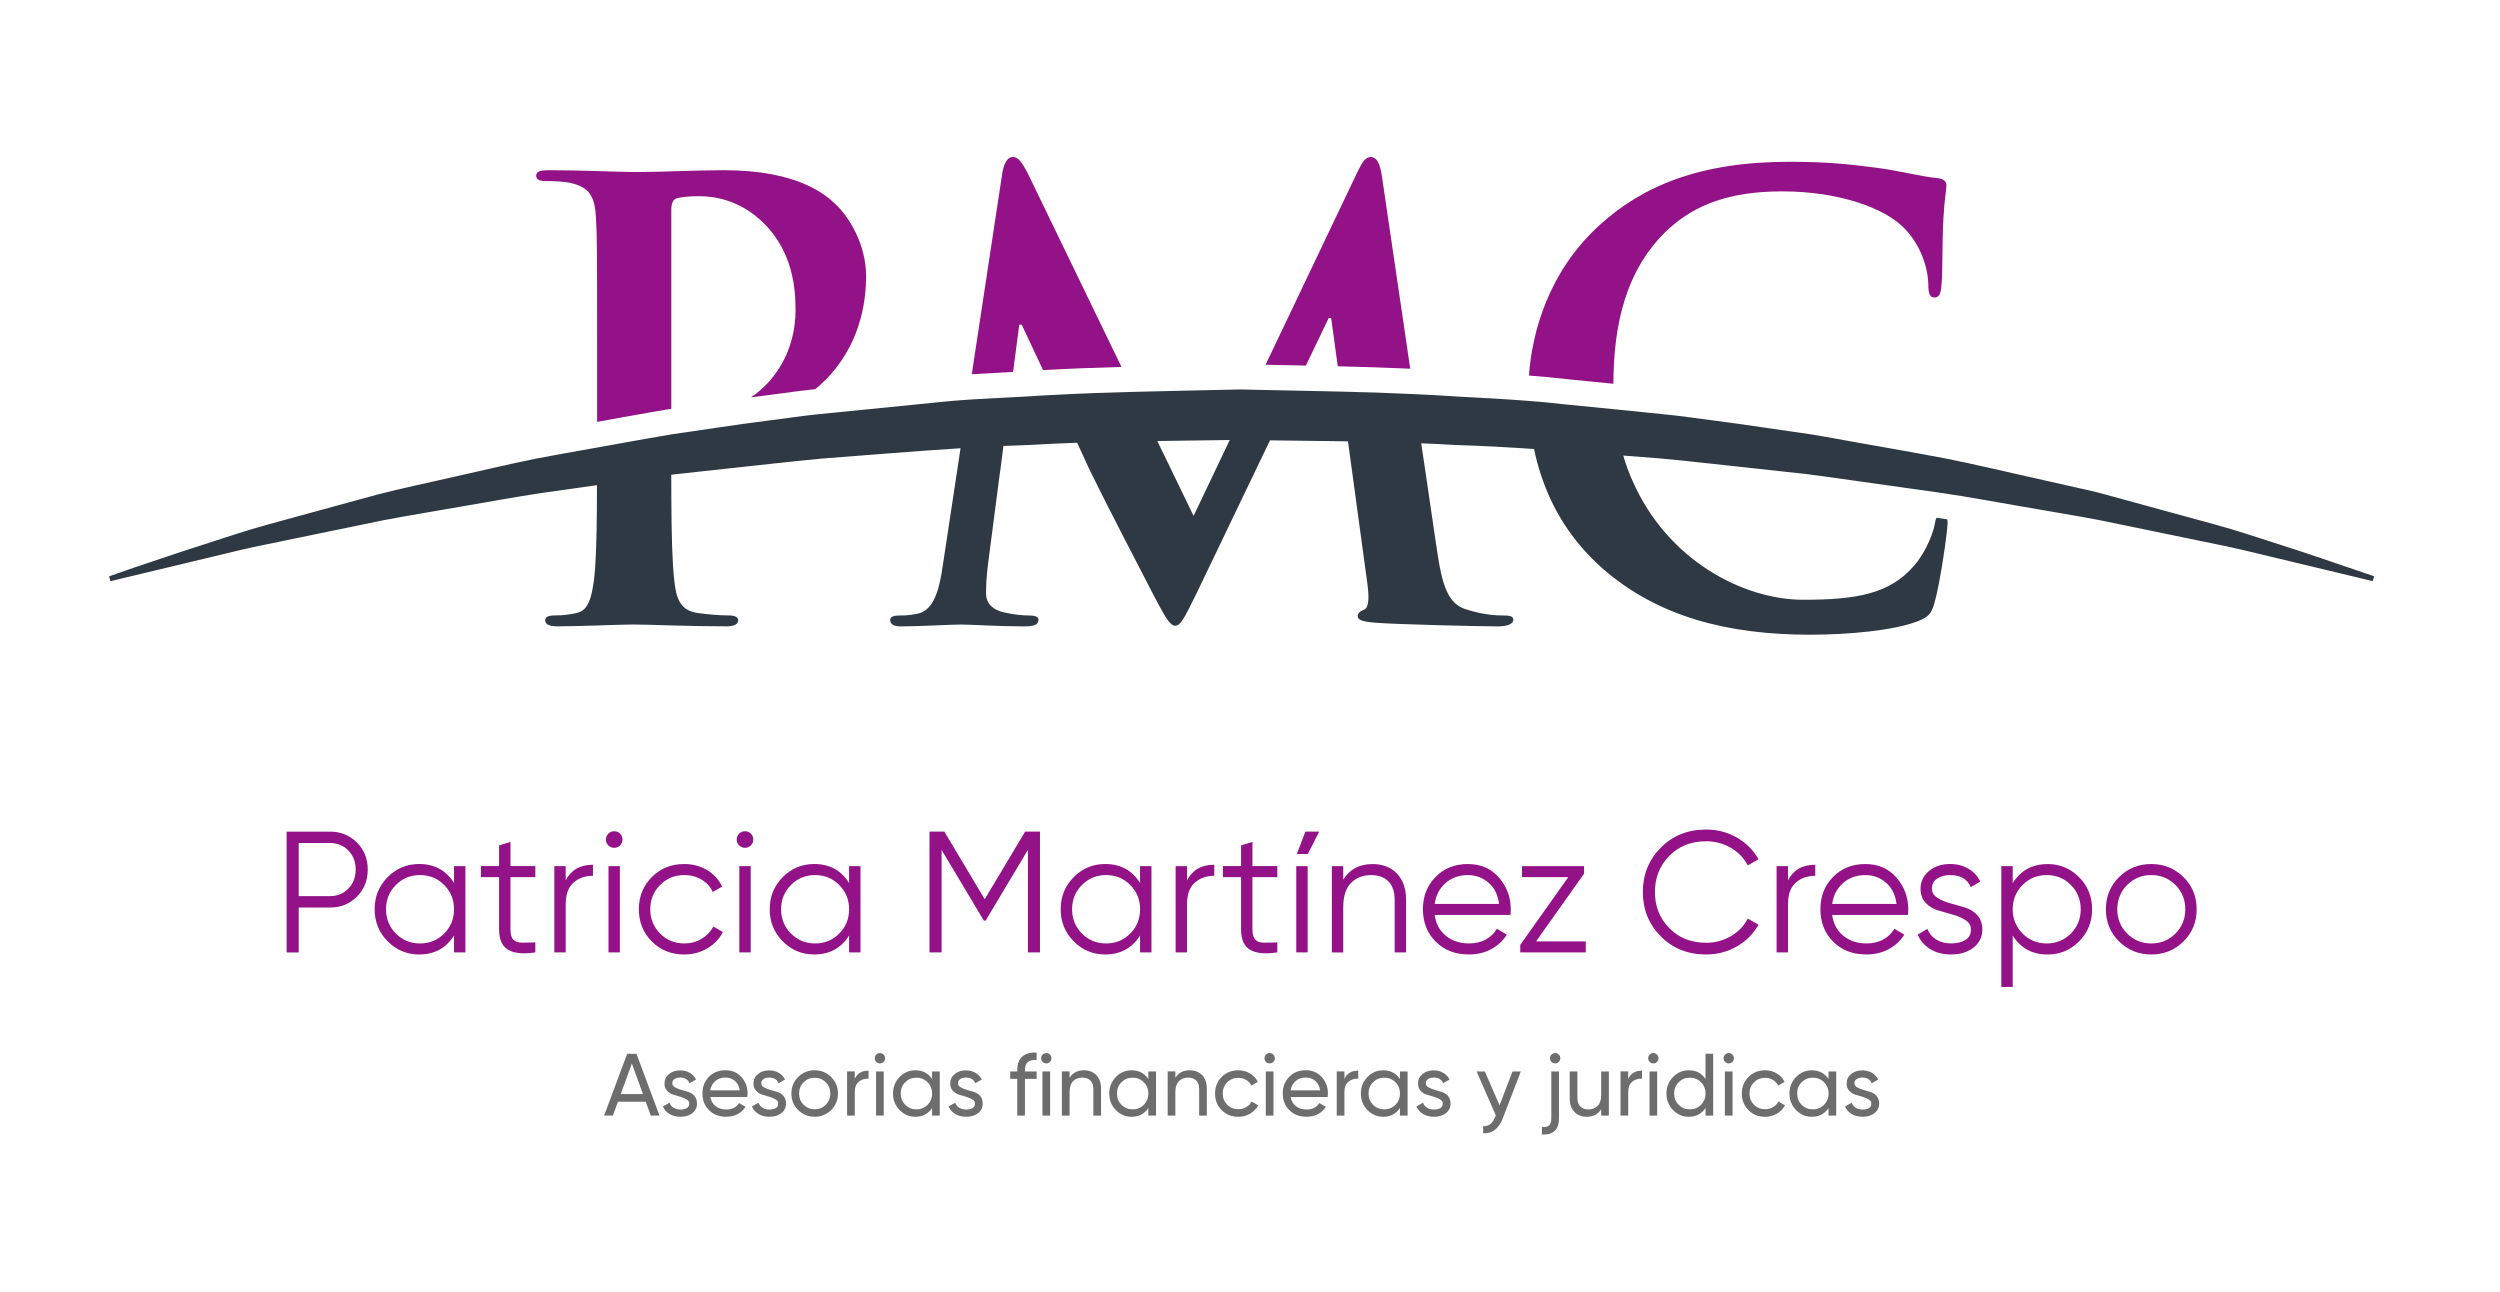 <svg xmlns="http://www.w3.org/2000/svg" id="Capa_1" data-name="Capa 1" viewBox="0 0 1080 557.94"><defs><style>      .cls-1 {        fill: #6d6d6d;      }      .cls-2 {        fill: #2f3943;      }      .cls-3 {        fill: #931287;      }    </style></defs><g><path class="cls-3" d="M564.13,157.94l9.88-20.56h1.05l2.86,20.85c10.39.25,20.85.58,31.3,1.05l-12.27-83.38c-.8-5.46-2.35-8.07-4.7-8.07s-3.66,2.06-5.72,6.22l-39.81,83.53c4.31.07,8.61.18,12.96.25,1.48.04,2.97.07,4.45.11Z"></path><path class="cls-3" d="M274.65,179.26c4.38-.8,8.79-1.59,13.25-2.32l2.1-.29v-85.92c0-2.86.76-4.42,2.06-4.96,2.35-.76,6.26-1.01,10.17-1.01,6.01,0,16.68,1.56,26.06,10.13,14.58,13.03,15.38,30.51,15.38,39.12,0,17.62-8.98,30.8-19.25,37.64,1.88-.25,3.8-.47,5.68-.72,2.5-.33,4.96-.65,7.46-.98,4.67-.65,9.52-1.3,14.4-1.81l.29-.04c13.64-11.18,21.9-28.26,21.9-48.71,0-13.79-7.27-25.51-13.03-31.02-4.16-3.91-15.89-14.84-48.46-14.84-11.98,0-27.11.8-37.78.8-7.31,0-23.7-.8-37.53-.8-3.91,0-5.72.51-5.72,2.35s1.56,2.35,4.42,2.35c3.66,0,8.07.25,10.17.76,8.61,1.85,10.68,6.01,11.22,14.87.51,8.32.51,15.63.51,55.23v33.15c3.22-.58,6.44-1.16,9.7-1.74,2.39-.43,4.7-.83,7.02-1.27Z"></path><path class="cls-3" d="M440.33,140.25h1.05c2.68,5.75,5.94,12.63,9.23,19.65,11.22-.65,22.55-1.09,33.87-1.38l-39.99-82.62c-3.37-6.77-4.96-8.07-7.02-8.07s-3.66,2.32-4.45,6.77l-13.21,87.07,17.84-1.01,2.68-20.41Z"></path><path class="cls-3" d="M696.99,165.8c.07-25.08,5.1-49.62,23.96-66.99,11.47-10.42,26.35-16.14,49-16.14,23.99,0,44.3,7.02,52.91,16.14,6.51,6.8,9.92,15.92,10.17,23.99,0,3.66.51,5.72,2.61,5.72,2.35,0,2.86-2.06,3.11-5.97.54-5.21.25-19.54.8-28.16.51-9.12,1.3-12.23,1.3-14.33,0-1.56-1.05-2.86-3.91-3.11-7.82-.8-16.18-3.15-26.06-4.45-11.98-1.56-21.64-2.61-37.78-2.61-38.83,0-63.59,10.42-82.37,27.61-22.11,20.27-28.95,46.65-30.22,64.74,5.39.4,10.75.9,16.1,1.52l20.38,2.03Z"></path><path class="cls-2" d="M836.57,223.63c-.36.8-.65,1.95-.94,3.66-1.05,4.7-4.45,12.27-8.87,17.23-10.42,11.98-24.5,14.58-47.7,14.58-25.91,0-58.56-16.94-73.65-51.03-1.63-3.55-3-7.31-4.16-11.26,5.46.43,10.93.87,16.32,1.27,14.4,1.34,28.55,3.04,42.42,4.49,6.91.76,13.75,1.48,20.52,2.24,6.77.83,13.39,1.85,19.98,2.75,13.14,1.85,25.91,3.66,38.25,5.39,12.34,1.81,24.18,4.09,35.58,6.01,11.4,2.03,22.37,3.76,32.72,5.75,10.31,2.14,20.09,4.16,29.28,6.04,9.23,1.88,17.84,3.69,25.8,5.32,7.93,1.7,15.16,3.58,21.71,5.1,26.2,6.3,41.18,9.88,41.18,9.88l.62-2.1s-3.66-1.23-10.5-3.58c-6.88-2.28-16.9-5.86-29.78-9.95-6.48-2.03-13.57-4.45-21.39-6.8-7.85-2.32-16.39-4.56-25.48-7.06-9.12-2.5-18.82-5.18-29.06-7.96-5.1-1.45-10.46-2.5-15.89-3.76-5.43-1.23-11-2.5-16.68-3.76-11.36-2.5-23.2-5.39-35.54-7.85-12.34-2.42-25.19-4.56-38.36-6.95-6.59-1.16-13.25-2.42-20.05-3.55-6.8-.98-13.68-1.99-20.63-3-6.95-1.01-14.01-2.06-21.14-2.97-7.13-.87-14.3-1.99-21.57-2.71-7.31-.76-14.69-1.48-22.11-2.24-7.38-.72-14.8-1.48-22.26-2.21-4.92-.58-9.88-1.05-14.87-1.41-10.17-.8-20.41-1.34-30.69-1.88-6.22-.43-12.52-.76-18.78-1.05-10.42-.51-20.92-.83-31.45-1.09-6.8-.14-13.64-.29-20.45-.43-5.79-.11-11.54-.25-17.34-.36h-.04c-1.74-.07-3.47-.11-5.21-.14-15.6.36-31.16.62-46.69,1.05-11.4.29-22.73.69-34.02,1.3h-.04c-4.16.18-8.32.43-12.49.72-2.32.11-4.6.25-6.91.36-5.36.29-10.71.58-16.03.87-.69.04-1.38.07-2.06.14-6.91.43-13.79,1.19-20.59,1.88-14.98,1.48-29.78,2.97-44.37,4.42-7.27.76-14.44,1.88-21.57,2.75-7.13.9-14.15,1.88-21.14,2.93-6.91,1.05-13.72,2.03-20.48,3-.04.04-.11.04-.14.04-6.8,1.09-13.46,2.35-20.05,3.51-3.98.72-7.96,1.45-11.87,2.14-9.05,1.59-17.88,3.18-26.49,4.81-12.34,2.5-24.14,5.36-35.54,7.89-11.36,2.64-22.26,4.85-32.57,7.53-10.24,2.79-19.98,5.46-29.13,7.96-9.12,2.53-17.66,4.78-25.51,7.09-7.78,2.35-14.84,4.74-21.28,6.8-12.88,4.09-22.87,7.64-29.75,9.88-6.84,2.39-10.5,3.66-10.5,3.66l.58,2.1s14.98-3.58,41.22-9.88c6.55-1.52,13.79-3.4,21.75-5.1,7.93-1.66,16.54-3.44,25.73-5.32s19-3.91,29.31-6.04c10.35-1.99,21.32-3.73,32.68-5.75,11.4-1.92,23.23-4.16,35.58-6.01,7.82-1.09,15.78-2.21,23.89-3.37,0,3.84,0,7.49-.04,11-.11,12.67-.43,23.13-1.23,29.89-1.05,7.56-2.35,13.28-7.56,14.33-2.35.54-5.46,1.05-9.37,1.05-3.11,0-4.16.8-4.16,2.1,0,1.81,1.81,2.61,5.21,2.61,10.42,0,26.82-.8,32.82-.8,6.77,0,23.2.8,40.39.8,2.86,0,4.96-.8,4.96-2.61,0-1.3-1.3-2.1-4.16-2.1-3.91,0-9.66-.51-13.32-1.05-7.82-1.05-9.37-6.77-10.13-14.08-.9-7.71-1.19-19.94-1.27-34.63,0-3.55-.04-7.2-.04-11,.72-.11,1.48-.18,2.24-.29,6.77-.72,13.64-1.48,20.56-2.24,13.86-1.45,27.98-3.15,42.38-4.49,19.54-1.45,39.48-3.18,59.79-4.45l-1.66,11.04-6.04,39.85c-1.3,8.83-3.4,19-10.71,20.56-3.91.8-5.72.8-7.82.8-2.61,0-4.16.51-4.16,1.81,0,2.35,2.1,2.9,4.7,2.9,8.32,0,20.85-.8,25.8-.8,4.67,0,16.39.8,27.36.8,3.91,0,6.22-.54,6.22-2.9,0-1.3-1.81-1.81-3.91-1.81-2.61,0-6.22-.25-10.93-1.3-4.42-1.05-7.82-3.4-7.82-8.32,0-4.2.25-7.56.8-12.27l5.25-40.35h.04l1.41-11c3.58-.14,7.17-.29,10.75-.4,7.02-.43,14.04-.72,21.1-.98,1.52,3.29,2.64,5.72,3.15,6.88.36.87.98,2.21,1.77,3.87,6.01,12.49,22.69,44.7,28.19,55.26,4.16,7.82,6.77,13.03,9.12,13.03s3.66-2.32,9.63-14.58l26.27-54.72,5.18-10.78c11.26.14,22.47.25,33.69.43l1.48,10.89,6.88,50.52c1.05,7.31.25,10.71-1.3,11.22-1.85.8-2.86,1.56-2.86,2.86,0,1.56,1.56,2.35,7.53,2.86,10.42.8,46.4,1.59,52.91,1.59,3.66,0,6.77-.8,6.77-2.9,0-1.56-1.81-1.81-4.16-1.81-3.37,0-8.61-.25-16.14-2.61-7.82-2.35-10.42-9.92-12.78-26.31l-5.07-34.49-1.63-10.97c4.85.18,9.7.43,14.55.72,11.51.36,22.91.98,34.2,1.74.76,3.73,1.74,7.46,2.97,11.15,4.7,14.44,13.06,28.55,26.89,40.71,23.7,20.56,53.67,28.37,89.35,28.37,16.68,0,36.52-1.81,46.94-5.97,4.42-1.85,5.46-3.15,6.77-7.56,2.61-8.87,5.72-31.52,5.72-34.67,0-.58-.04-1.12-.14-1.63-1.41-.22-2.82-.43-4.23-.65l-.4-.07ZM526.02,201.05l-10.39,21.82-10.42-21.53-5.25-10.82c10.42-.18,20.85-.25,31.3-.43l-5.25,10.97Z"></path></g><g><path class="cls-3" d="M142.46,359.25c4.67,0,8.57,1.57,11.71,4.7s4.7,7.03,4.7,11.71-1.57,8.57-4.7,11.71-7.03,4.7-11.71,4.7h-13.42v19.39h-5.22v-52.19h18.64ZM142.46,387.13c3.23,0,5.9-1.08,8.02-3.24,2.11-2.16,3.17-4.91,3.17-8.24s-1.06-6.08-3.17-8.24c-2.11-2.16-4.78-3.24-8.02-3.24h-13.42v22.97h13.42Z"></path><path class="cls-3" d="M196.14,374.16h4.92v37.28h-4.92v-7.31c-3.43,5.47-8.45,8.2-15.06,8.2-5.32,0-9.85-1.89-13.61-5.67-3.75-3.78-5.63-8.4-5.63-13.87s1.88-10.09,5.63-13.87c3.75-3.78,8.29-5.67,13.61-5.67,6.61,0,11.63,2.73,15.06,8.2v-7.31ZM171.01,403.28c2.83,2.86,6.31,4.29,10.44,4.29s7.61-1.43,10.44-4.29c2.83-2.86,4.25-6.35,4.25-10.48s-1.42-7.62-4.25-10.48c-2.83-2.86-6.31-4.29-10.44-4.29s-7.61,1.43-10.44,4.29c-2.83,2.86-4.25,6.35-4.25,10.48s1.42,7.62,4.25,10.48Z"></path><path class="cls-3" d="M231.26,378.93h-10.74v22.59c0,2.04.4,3.49,1.19,4.36.79.87,1.99,1.32,3.58,1.34,1.59.03,3.58-.01,5.97-.11v4.32c-5.22.79-9.13.42-11.74-1.12-2.61-1.54-3.91-4.47-3.91-8.8v-22.59h-7.83v-4.77h7.83v-8.95l4.92-1.49v10.44h10.74v4.77Z"></path><path class="cls-3" d="M244.38,380.35c2.29-4.52,6.21-6.78,11.78-6.78v4.77c-3.38,0-6.19.99-8.43,2.98s-3.35,5.12-3.35,9.39v20.73h-4.92v-37.28h4.92v6.19Z"></path><path class="cls-3" d="M267.87,365.21c-.7.7-1.54,1.04-2.53,1.04s-1.84-.35-2.54-1.04c-.7-.7-1.04-1.54-1.04-2.54s.35-1.84,1.04-2.54c.7-.7,1.54-1.04,2.54-1.04s1.84.35,2.53,1.04c.7.7,1.04,1.54,1.04,2.54s-.35,1.84-1.04,2.54ZM262.87,411.44v-37.28h4.92v37.28h-4.92Z"></path><path class="cls-3" d="M295.6,412.34c-5.62,0-10.29-1.88-14.02-5.63-3.73-3.75-5.59-8.39-5.59-13.91s1.86-10.15,5.59-13.91c3.73-3.75,8.4-5.63,14.02-5.63,3.68,0,6.98.88,9.92,2.65,2.93,1.76,5.07,4.14,6.41,7.12l-4.03,2.31c-.99-2.24-2.6-4.01-4.81-5.33-2.21-1.32-4.71-1.98-7.49-1.98-4.13,0-7.61,1.43-10.44,4.29-2.83,2.86-4.25,6.35-4.25,10.48s1.42,7.62,4.25,10.48c2.83,2.86,6.31,4.29,10.44,4.29,2.78,0,5.27-.66,7.46-1.98,2.19-1.32,3.9-3.09,5.14-5.33l4.1,2.39c-1.54,2.98-3.8,5.34-6.79,7.08-2.98,1.74-6.29,2.61-9.92,2.61Z"></path><path class="cls-3" d="M324.38,365.21c-.7.7-1.54,1.04-2.53,1.04s-1.84-.35-2.54-1.04c-.7-.7-1.04-1.54-1.04-2.54s.35-1.84,1.04-2.54c.7-.7,1.54-1.04,2.54-1.04s1.84.35,2.53,1.04c.7.7,1.04,1.54,1.04,2.54s-.35,1.84-1.04,2.54ZM319.39,411.44v-37.28h4.92v37.28h-4.92Z"></path><path class="cls-3" d="M366.81,374.16h4.92v37.28h-4.92v-7.31c-3.43,5.47-8.45,8.2-15.06,8.2-5.32,0-9.85-1.89-13.61-5.67-3.75-3.78-5.63-8.4-5.63-13.87s1.88-10.09,5.63-13.87c3.75-3.78,8.29-5.67,13.61-5.67,6.61,0,11.63,2.73,15.06,8.2v-7.31ZM341.68,403.28c2.83,2.86,6.31,4.29,10.44,4.29s7.61-1.43,10.44-4.29c2.83-2.86,4.25-6.35,4.25-10.48s-1.42-7.62-4.25-10.48c-2.83-2.86-6.31-4.29-10.44-4.29s-7.61,1.43-10.44,4.29c-2.83,2.86-4.25,6.35-4.25,10.48s1.42,7.62,4.25,10.48Z"></path><path class="cls-3" d="M449.27,359.25v52.19h-5.22v-44.29l-18.27,30.57h-.75l-18.27-30.57v44.29h-5.22v-52.19h6.4l17.46,29.21,17.46-29.21h6.4Z"></path><path class="cls-3" d="M492.51,374.16h4.92v37.28h-4.92v-7.31c-3.43,5.47-8.45,8.2-15.06,8.2-5.32,0-9.85-1.89-13.61-5.67-3.75-3.78-5.63-8.4-5.63-13.87s1.88-10.09,5.63-13.87c3.75-3.78,8.29-5.67,13.61-5.67,6.61,0,11.63,2.73,15.06,8.2v-7.31ZM467.39,403.28c2.83,2.86,6.31,4.29,10.44,4.29s7.61-1.43,10.44-4.29c2.83-2.86,4.25-6.35,4.25-10.48s-1.42-7.62-4.25-10.48c-2.83-2.86-6.31-4.29-10.44-4.29s-7.61,1.43-10.44,4.29c-2.83,2.86-4.25,6.35-4.25,10.48s1.42,7.62,4.25,10.48Z"></path><path class="cls-3" d="M512.79,380.35c2.29-4.52,6.21-6.78,11.78-6.78v4.77c-3.38,0-6.19.99-8.43,2.98s-3.35,5.12-3.35,9.39v20.73h-4.92v-37.28h4.92v6.19Z"></path><path class="cls-3" d="M551.79,378.93h-10.74v22.59c0,2.04.4,3.49,1.19,4.36.79.87,1.99,1.32,3.58,1.34,1.59.03,3.58-.01,5.97-.11v4.32c-5.22.79-9.13.42-11.74-1.12-2.61-1.54-3.91-4.47-3.91-8.8v-22.59h-7.83v-4.77h7.83v-8.95l4.92-1.49v10.44h10.74v4.77Z"></path><path class="cls-3" d="M559.99,411.44v-37.28h4.92v37.28h-4.92ZM560.21,368.94h4.77l4.92-9.69h-5.96l-3.73,9.69Z"></path><path class="cls-3" d="M592.8,373.27c4.52,0,8.09,1.38,10.7,4.14,2.61,2.76,3.91,6.48,3.91,11.15v22.89h-4.92v-22.89c0-3.33-.88-5.91-2.65-7.75-1.76-1.84-4.26-2.76-7.49-2.76-3.58,0-6.49,1.13-8.72,3.39-2.24,2.26-3.35,5.75-3.35,10.48v19.54h-4.92v-37.28h4.92v5.82c2.78-4.47,6.96-6.71,12.53-6.71Z"></path><path class="cls-3" d="M634.18,373.27c5.52,0,9.98,1.95,13.38,5.85,3.4,3.9,5.11,8.51,5.11,13.83,0,.55-.05,1.32-.15,2.31h-32.73c.5,3.78,2.1,6.77,4.81,8.98,2.71,2.21,6.05,3.32,10.03,3.32,2.83,0,5.28-.58,7.34-1.75,2.06-1.17,3.62-2.7,4.66-4.59l4.32,2.54c-1.64,2.63-3.88,4.72-6.71,6.26-2.83,1.54-6.06,2.31-9.69,2.31-5.87,0-10.64-1.84-14.32-5.52-3.68-3.68-5.52-8.35-5.52-14.02s1.81-10.21,5.44-13.94c3.63-3.73,8.3-5.59,14.02-5.59ZM634.18,378.04c-3.88,0-7.12,1.16-9.73,3.47-2.61,2.31-4.16,5.31-4.66,8.99h27.81c-.5-3.93-2.01-6.98-4.55-9.17-2.53-2.19-5.49-3.28-8.87-3.28Z"></path><path class="cls-3" d="M663.58,406.67h21.47v4.77h-28.29v-3.28l20.73-29.23h-19.98v-4.77h26.81v3.26l-20.74,29.25Z"></path><path class="cls-3" d="M737.07,412.34c-7.9,0-14.44-2.61-19.61-7.83-5.17-5.22-7.75-11.61-7.75-19.16s2.58-13.94,7.75-19.16c5.17-5.22,11.71-7.83,19.61-7.83,4.82,0,9.25,1.16,13.27,3.47s7.13,5.43,9.32,9.36l-4.62,2.68c-1.64-3.18-4.08-5.72-7.31-7.61-3.23-1.89-6.79-2.83-10.66-2.83-6.51,0-11.83,2.11-15.96,6.34-4.13,4.22-6.19,9.42-6.19,15.58s2.06,11.36,6.19,15.58c4.13,4.22,9.44,6.34,15.96,6.34,3.88,0,7.43-.94,10.66-2.83,3.23-1.89,5.67-4.42,7.31-7.61l4.62,2.61c-2.14,3.93-5.23,7.06-9.28,9.39-4.05,2.34-8.49,3.5-13.31,3.5Z"></path><path class="cls-3" d="M772.41,380.35c2.29-4.52,6.21-6.78,11.78-6.78v4.77c-3.38,0-6.19.99-8.43,2.98s-3.35,5.12-3.35,9.39v20.73h-4.92v-37.28h4.92v6.19Z"></path><path class="cls-3" d="M805.89,373.27c5.52,0,9.98,1.95,13.38,5.85,3.4,3.9,5.11,8.51,5.11,13.83,0,.55-.05,1.32-.15,2.31h-32.73c.5,3.78,2.1,6.77,4.81,8.98,2.71,2.21,6.05,3.32,10.03,3.32,2.83,0,5.28-.58,7.34-1.75,2.06-1.17,3.62-2.7,4.66-4.59l4.32,2.54c-1.64,2.63-3.88,4.72-6.71,6.26-2.83,1.54-6.06,2.31-9.69,2.31-5.87,0-10.64-1.84-14.32-5.52-3.68-3.68-5.52-8.35-5.52-14.02s1.81-10.21,5.44-13.94c3.63-3.73,8.3-5.59,14.02-5.59ZM805.89,378.04c-3.88,0-7.12,1.16-9.73,3.47-2.61,2.31-4.16,5.31-4.66,8.99h27.81c-.5-3.93-2.01-6.98-4.55-9.17-2.53-2.19-5.49-3.28-8.87-3.28Z"></path><path class="cls-3" d="M834.59,383.83c0,1.66.75,2.98,2.27,3.96,1.51.98,3.34,1.77,5.47,2.38,2.14.61,4.27,1.22,6.41,1.83s3.94,1.72,5.41,3.31c1.47,1.6,2.21,3.69,2.21,6.28,0,3.18-1.26,5.77-3.77,7.75-2.51,1.99-5.75,2.98-9.73,2.98-3.58,0-6.62-.8-9.13-2.39-2.51-1.59-4.26-3.65-5.26-6.19l4.18-2.46c.7,1.94,1.95,3.47,3.77,4.59,1.81,1.12,3.96,1.68,6.45,1.68s4.47-.48,6.11-1.45,2.46-2.47,2.46-4.51c0-1.69-.75-3.03-2.24-4.02-1.49-.99-3.31-1.8-5.44-2.41-2.14-.61-4.27-1.22-6.41-1.83-2.14-.61-3.95-1.7-5.44-3.26-1.49-1.57-2.24-3.62-2.24-6.15,0-3.03,1.2-5.57,3.62-7.61,2.41-2.04,5.45-3.06,9.13-3.06,3.03,0,5.69.68,7.98,2.05,2.29,1.37,3.98,3.22,5.07,5.56l-4.1,2.39c-1.44-3.48-4.43-5.22-8.95-5.22-2.14,0-3.98.5-5.52,1.5-1.54,1-2.31,2.43-2.31,4.29Z"></path><path class="cls-3" d="M884.55,373.27c5.32,0,9.85,1.89,13.61,5.67,3.75,3.78,5.63,8.4,5.63,13.87s-1.88,10.09-5.63,13.87c-3.75,3.78-8.29,5.67-13.61,5.67-6.61,0-11.63-2.73-15.06-8.2v22.22h-4.92v-52.19h4.92v7.31c3.43-5.47,8.45-8.2,15.06-8.2ZM873.74,403.28c2.83,2.86,6.31,4.29,10.44,4.29s7.6-1.43,10.44-4.29c2.83-2.86,4.25-6.35,4.25-10.48s-1.42-7.62-4.25-10.48c-2.83-2.86-6.31-4.29-10.44-4.29s-7.61,1.43-10.44,4.29c-2.83,2.86-4.25,6.35-4.25,10.48s1.42,7.62,4.25,10.48Z"></path><path class="cls-3" d="M943.26,406.71c-3.8,3.75-8.44,5.63-13.91,5.63s-10.1-1.88-13.91-5.63c-3.8-3.75-5.7-8.39-5.7-13.91s1.9-10.15,5.7-13.91c3.8-3.75,8.44-5.63,13.91-5.63s10.1,1.88,13.91,5.63c3.8,3.75,5.7,8.39,5.7,13.91s-1.9,10.15-5.7,13.91ZM918.92,403.28c2.83,2.86,6.31,4.29,10.44,4.29s7.61-1.43,10.44-4.29c2.83-2.86,4.25-6.35,4.25-10.48s-1.42-7.62-4.25-10.48c-2.83-2.86-6.31-4.29-10.44-4.29s-7.61,1.43-10.44,4.29c-2.83,2.86-4.25,6.35-4.25,10.48s1.42,7.62,4.25,10.48Z"></path></g><g><path class="cls-1" d="M281.14,481.95l-2.18-5.99h-12.02l-2.18,5.99h-3.78l9.96-26.72h4.01l9.96,26.72h-3.78ZM268.16,472.63h9.6l-4.8-13.19-4.8,13.19Z"></path><path class="cls-1" d="M290.42,467.96c0,.72.37,1.3,1.12,1.74.75.44,1.64.81,2.68,1.11,1.04.31,2.08.61,3.13.92,1.05.31,1.94.89,2.66,1.73.73.85,1.09,1.93,1.09,3.26,0,1.73-.67,3.12-2,4.16s-3.05,1.57-5.13,1.57c-1.86,0-3.45-.41-4.77-1.22-1.32-.81-2.27-1.9-2.83-3.24l2.86-1.64c.31.92.88,1.64,1.72,2.18.84.53,1.84.8,3.02.8,1.09,0,2-.21,2.71-.63.71-.42,1.07-1.07,1.07-1.96,0-.74-.37-1.33-1.11-1.77-.74-.45-1.63-.82-2.66-1.13-1.04-.31-2.08-.62-3.13-.94-1.05-.31-1.94-.88-2.68-1.69-.74-.81-1.11-1.86-1.11-3.13,0-1.65.64-3.02,1.93-4.08,1.29-1.07,2.9-1.6,4.83-1.6,1.55,0,2.93.35,4.14,1.05s2.12,1.67,2.73,2.92l-2.79,1.57c-.69-1.63-2.05-2.44-4.09-2.44-.94,0-1.74.22-2.41.65-.66.44-.99,1.05-.99,1.85Z"></path><path class="cls-1" d="M306.84,473.93c.33,1.71,1.11,3.03,2.35,3.97,1.23.94,2.75,1.41,4.56,1.41,2.52,0,4.35-.93,5.5-2.79l2.83,1.6c-1.86,2.88-4.66,4.31-8.4,4.31-3.03,0-5.49-.95-7.39-2.85-1.9-1.9-2.84-4.29-2.84-7.2s.93-5.27,2.79-7.18c1.86-1.91,4.26-2.86,7.22-2.86,2.8,0,5.08.99,6.85,2.96,1.77,1.97,2.65,4.35,2.65,7.12,0,.48-.04.98-.11,1.49h-16ZM313.44,465.49c-1.78,0-3.26.5-4.43,1.51-1.17,1.01-1.9,2.35-2.18,4.03h12.75c-.28-1.81-.99-3.18-2.14-4.12-1.14-.94-2.48-1.41-4.01-1.41Z"></path><path class="cls-1" d="M328.87,467.96c0,.72.37,1.3,1.12,1.74.75.44,1.64.81,2.68,1.11,1.04.31,2.08.61,3.13.92,1.05.31,1.94.89,2.66,1.73.73.85,1.09,1.93,1.09,3.26,0,1.73-.67,3.12-2,4.16s-3.05,1.57-5.13,1.57c-1.86,0-3.45-.41-4.77-1.22-1.32-.81-2.27-1.9-2.83-3.24l2.86-1.64c.31.92.88,1.64,1.72,2.18.84.53,1.84.8,3.02.8,1.09,0,2-.21,2.71-.63.71-.42,1.07-1.07,1.07-1.96,0-.74-.37-1.33-1.11-1.77-.74-.45-1.63-.82-2.66-1.13-1.04-.31-2.08-.62-3.13-.94-1.05-.31-1.94-.88-2.68-1.69-.74-.81-1.11-1.86-1.11-3.13,0-1.65.64-3.02,1.93-4.08,1.29-1.07,2.9-1.6,4.83-1.6,1.55,0,2.93.35,4.14,1.05s2.12,1.67,2.73,2.92l-2.79,1.57c-.69-1.63-2.05-2.44-4.09-2.44-.94,0-1.74.22-2.41.65-.66.44-.99,1.05-.99,1.85Z"></path><path class="cls-1" d="M359.06,479.54c-1.96,1.93-4.34,2.9-7.14,2.9s-5.17-.97-7.12-2.9c-1.95-1.93-2.92-4.31-2.92-7.14s.97-5.21,2.92-7.14c1.95-1.93,4.32-2.9,7.12-2.9s5.18.97,7.14,2.9,2.94,4.31,2.94,7.14-.98,5.21-2.94,7.14ZM351.93,479.2c1.91,0,3.51-.65,4.81-1.95s1.95-2.91,1.95-4.85-.65-3.55-1.95-4.85c-1.3-1.3-2.9-1.95-4.81-1.95s-3.47.65-4.77,1.95c-1.3,1.3-1.95,2.91-1.95,4.85s.65,3.55,1.95,4.85c1.3,1.3,2.89,1.95,4.77,1.95Z"></path><path class="cls-1" d="M369.26,466.07c1.09-2.37,3.08-3.55,5.96-3.55v3.47c-1.63-.08-3.03.36-4.2,1.3-1.17.94-1.76,2.46-1.76,4.54v10.12h-3.32v-19.09h3.32v3.21Z"></path><path class="cls-1" d="M380.14,459.39c-.64,0-1.17-.22-1.6-.65-.43-.43-.65-.95-.65-1.57s.22-1.14.65-1.58c.43-.45.97-.67,1.6-.67s1.13.22,1.57.67c.43.45.65.97.65,1.58s-.22,1.13-.65,1.57-.95.65-1.57.65ZM378.46,481.95v-19.09h3.32v19.09h-3.32Z"></path><path class="cls-1" d="M402.66,462.86h3.32v19.09h-3.32v-3.28c-1.65,2.52-4.06,3.78-7.22,3.78-2.67,0-4.95-.97-6.83-2.92-1.88-1.95-2.83-4.32-2.83-7.12s.94-5.17,2.83-7.12c1.88-1.95,4.16-2.92,6.83-2.92,3.16,0,5.56,1.26,7.22,3.78v-3.28ZM395.87,479.24c1.93,0,3.55-.66,4.85-1.97,1.3-1.31,1.95-2.93,1.95-4.87s-.65-3.56-1.95-4.87c-1.3-1.31-2.91-1.97-4.85-1.97s-3.51.66-4.81,1.97c-1.3,1.31-1.95,2.93-1.95,4.87s.65,3.56,1.95,4.87c1.3,1.31,2.9,1.97,4.81,1.97Z"></path><path class="cls-1" d="M413.85,467.96c0,.72.37,1.3,1.12,1.74.75.44,1.64.81,2.68,1.11,1.04.31,2.08.61,3.13.92,1.05.31,1.94.89,2.66,1.73.73.85,1.09,1.93,1.09,3.26,0,1.73-.67,3.12-2,4.16s-3.05,1.57-5.13,1.57c-1.86,0-3.45-.41-4.77-1.22-1.32-.81-2.27-1.9-2.83-3.24l2.86-1.64c.31.92.88,1.64,1.72,2.18.84.53,1.84.8,3.02.8,1.09,0,2-.21,2.71-.63.71-.42,1.07-1.07,1.07-1.96,0-.74-.37-1.33-1.11-1.77-.74-.45-1.63-.82-2.66-1.13-1.04-.31-2.08-.62-3.13-.94-1.05-.31-1.94-.88-2.68-1.69-.74-.81-1.11-1.86-1.11-3.13,0-1.65.64-3.02,1.93-4.08,1.29-1.07,2.9-1.6,4.83-1.6,1.55,0,2.93.35,4.14,1.05s2.12,1.67,2.73,2.92l-2.79,1.57c-.69-1.63-2.05-2.44-4.09-2.44-.94,0-1.74.22-2.41.65-.66.44-.99,1.05-.99,1.85Z"></path><path class="cls-1" d="M447.82,457.94c-3.36-.28-5.04,1.17-5.04,4.35v.57h5.04v3.21h-5.04v15.88h-3.32v-15.88h-3.05v-3.21h3.05v-.57c0-2.57.72-4.52,2.16-5.84,1.44-1.32,3.51-1.9,6.2-1.72v3.21Z"></path><path class="cls-1" d="M452.02,459.39c-.64,0-1.17-.22-1.6-.65-.43-.43-.65-.95-.65-1.57s.22-1.14.65-1.58c.43-.45.97-.67,1.6-.67s1.13.22,1.57.67c.43.45.65.97.65,1.58s-.22,1.13-.65,1.57-.95.65-1.57.65ZM450.34,481.95v-19.09h3.32v19.09h-3.32Z"></path><path class="cls-1" d="M468.25,462.36c2.24,0,4.03.71,5.38,2.12,1.35,1.41,2.02,3.33,2.02,5.75v11.72h-3.32v-11.53c0-1.55-.42-2.75-1.26-3.61-.84-.85-2-1.28-3.47-1.28-1.66,0-2.99.51-4.01,1.55-1.02,1.03-1.53,2.61-1.53,4.75v10.12h-3.32v-19.09h3.32v2.75c1.35-2.16,3.41-3.25,6.18-3.25Z"></path><path class="cls-1" d="M496.08,462.86h3.32v19.09h-3.32v-3.28c-1.65,2.52-4.06,3.78-7.22,3.78-2.67,0-4.95-.97-6.83-2.92-1.88-1.95-2.83-4.32-2.83-7.12s.94-5.17,2.83-7.12c1.88-1.95,4.16-2.92,6.83-2.92,3.16,0,5.56,1.26,7.22,3.78v-3.28ZM489.28,479.24c1.93,0,3.55-.66,4.85-1.97,1.3-1.31,1.95-2.93,1.95-4.87s-.65-3.56-1.95-4.87c-1.3-1.31-2.91-1.97-4.85-1.97s-3.51.66-4.81,1.97c-1.3,1.31-1.95,2.93-1.95,4.87s.65,3.56,1.95,4.87c1.3,1.31,2.9,1.97,4.81,1.97Z"></path><path class="cls-1" d="M513.95,462.36c2.24,0,4.03.71,5.38,2.12,1.35,1.41,2.02,3.33,2.02,5.75v11.72h-3.32v-11.53c0-1.55-.42-2.75-1.26-3.61-.84-.85-2-1.28-3.47-1.28-1.66,0-2.99.51-4.01,1.55-1.02,1.03-1.53,2.61-1.53,4.75v10.12h-3.32v-19.09h3.32v2.75c1.35-2.16,3.41-3.25,6.18-3.25Z"></path><path class="cls-1" d="M534.94,482.45c-2.88,0-5.27-.96-7.18-2.88-1.91-1.92-2.86-4.31-2.86-7.16s.95-5.24,2.86-7.16,4.3-2.88,7.18-2.88c1.88,0,3.58.45,5.08,1.36,1.5.9,2.62,2.12,3.36,3.65l-2.79,1.6c-.48-1.02-1.23-1.83-2.23-2.44-1.01-.61-2.14-.92-3.42-.92-1.91,0-3.51.65-4.79,1.95-1.29,1.3-1.93,2.91-1.93,4.85s.64,3.51,1.93,4.81c1.28,1.3,2.88,1.95,4.79,1.95,1.27,0,2.42-.3,3.44-.9,1.02-.6,1.79-1.41,2.33-2.42l2.83,1.64c-.81,1.5-1.99,2.7-3.51,3.61-1.53.9-3.22,1.36-5.08,1.36Z"></path><path class="cls-1" d="M548.5,459.39c-.64,0-1.17-.22-1.6-.65-.43-.43-.65-.95-.65-1.57s.22-1.14.65-1.58c.43-.45.97-.67,1.6-.67s1.13.22,1.57.67c.43.45.65.97.65,1.58s-.22,1.13-.65,1.57-.95.65-1.57.65ZM546.82,481.95v-19.09h3.32v19.09h-3.32Z"></path><path class="cls-1" d="M557.54,473.93c.33,1.71,1.11,3.03,2.35,3.97,1.23.94,2.75,1.41,4.56,1.41,2.52,0,4.35-.93,5.5-2.79l2.83,1.6c-1.86,2.88-4.66,4.31-8.4,4.31-3.03,0-5.49-.95-7.39-2.85-1.9-1.9-2.84-4.29-2.84-7.2s.93-5.27,2.79-7.18c1.86-1.91,4.26-2.86,7.22-2.86,2.8,0,5.08.99,6.85,2.96,1.77,1.97,2.65,4.35,2.65,7.12,0,.48-.04.98-.11,1.49h-16ZM564.15,465.49c-1.78,0-3.26.5-4.43,1.51-1.17,1.01-1.9,2.35-2.18,4.03h12.75c-.28-1.81-.99-3.18-2.14-4.12-1.14-.94-2.48-1.41-4.01-1.41Z"></path><path class="cls-1" d="M580.79,466.07c1.09-2.37,3.08-3.55,5.96-3.55v3.47c-1.63-.08-3.03.36-4.2,1.3-1.17.94-1.76,2.46-1.76,4.54v10.12h-3.32v-19.09h3.32v3.21Z"></path><path class="cls-1" d="M604.77,462.86h3.32v19.09h-3.32v-3.28c-1.65,2.52-4.06,3.78-7.22,3.78-2.67,0-4.95-.97-6.83-2.92-1.88-1.95-2.83-4.32-2.83-7.12s.94-5.17,2.83-7.12c1.88-1.95,4.16-2.92,6.83-2.92,3.16,0,5.56,1.26,7.22,3.78v-3.28ZM597.97,479.24c1.93,0,3.55-.66,4.85-1.97,1.3-1.31,1.95-2.93,1.95-4.87s-.65-3.56-1.95-4.87c-1.3-1.31-2.91-1.97-4.85-1.97s-3.51.66-4.81,1.97c-1.3,1.31-1.95,2.93-1.95,4.87s.65,3.56,1.95,4.87c1.3,1.31,2.9,1.97,4.81,1.97Z"></path><path class="cls-1" d="M615.95,467.96c0,.72.37,1.3,1.12,1.74.75.44,1.64.81,2.68,1.11,1.04.31,2.08.61,3.13.92,1.05.31,1.94.89,2.66,1.73.73.85,1.09,1.93,1.09,3.26,0,1.73-.67,3.12-2,4.16s-3.05,1.57-5.13,1.57c-1.86,0-3.45-.41-4.77-1.22-1.32-.81-2.27-1.9-2.83-3.24l2.86-1.64c.31.92.88,1.64,1.72,2.18.84.53,1.84.8,3.02.8,1.09,0,2-.21,2.71-.63.71-.42,1.07-1.07,1.07-1.96,0-.74-.37-1.33-1.11-1.77-.74-.45-1.63-.82-2.66-1.13-1.04-.31-2.08-.62-3.13-.94-1.05-.31-1.94-.88-2.68-1.69-.74-.81-1.11-1.86-1.11-3.13,0-1.65.64-3.02,1.93-4.08,1.29-1.07,2.9-1.6,4.83-1.6,1.55,0,2.93.35,4.14,1.05s2.12,1.67,2.73,2.92l-2.79,1.57c-.69-1.63-2.05-2.44-4.09-2.44-.94,0-1.74.22-2.41.65-.66.44-.99,1.05-.99,1.85Z"></path><path class="cls-1" d="M653.44,462.86h3.55l-7.79,20.27c-.81,2.16-1.95,3.81-3.42,4.94s-3.15,1.64-5.06,1.51v-3.09c2.33.18,4.04-1.12,5.13-3.9l.36-.72-8.32-19.01h3.55l6.36,14.63,5.62-14.63Z"></path><path class="cls-1" d="M670.16,483.09v-20.23h3.32v20.23c0,2.47-.62,4.3-1.87,5.48s-3.08,1.69-5.5,1.51v-3.21c1.4.13,2.42-.1,3.07-.69.65-.59.97-1.62.97-3.09ZM671.84,459.39c-.64,0-1.17-.22-1.6-.65-.43-.43-.65-.95-.65-1.57s.22-1.14.65-1.58.97-.67,1.6-.67,1.13.22,1.57.67.65.97.65,1.58-.22,1.13-.65,1.57c-.43.43-.95.65-1.57.65Z"></path><path class="cls-1" d="M691.7,462.86h3.32v19.09h-3.32v-2.75c-1.35,2.16-3.41,3.25-6.18,3.25-2.24,0-4.03-.71-5.38-2.12-1.35-1.41-2.02-3.33-2.02-5.75v-11.72h3.32v11.53c0,1.55.42,2.76,1.26,3.61.84.85,2,1.28,3.47,1.28,1.65,0,2.99-.52,4.01-1.55,1.02-1.03,1.53-2.61,1.53-4.75v-10.12Z"></path><path class="cls-1" d="M703.38,466.07c1.09-2.37,3.08-3.55,5.96-3.55v3.47c-1.63-.08-3.03.36-4.2,1.3-1.17.94-1.76,2.46-1.76,4.54v10.12h-3.32v-19.09h3.32v3.21Z"></path><path class="cls-1" d="M714.26,459.39c-.64,0-1.17-.22-1.6-.65-.43-.43-.65-.95-.65-1.57s.22-1.14.65-1.58c.43-.45.97-.67,1.6-.67s1.13.22,1.57.67c.43.45.65.97.65,1.58s-.22,1.13-.65,1.57-.95.65-1.57.65ZM712.58,481.95v-19.09h3.32v19.09h-3.32Z"></path><path class="cls-1" d="M736.78,455.22h3.32v26.72h-3.32v-3.28c-1.65,2.52-4.06,3.78-7.22,3.78-2.67,0-4.95-.97-6.83-2.92-1.88-1.95-2.83-4.32-2.83-7.12s.94-5.17,2.83-7.12c1.88-1.95,4.16-2.92,6.83-2.92,3.16,0,5.56,1.26,7.22,3.78v-10.92ZM729.99,479.24c1.93,0,3.55-.66,4.85-1.97,1.3-1.31,1.95-2.93,1.95-4.87s-.65-3.56-1.95-4.87c-1.3-1.31-2.91-1.97-4.85-1.97s-3.51.66-4.81,1.97c-1.3,1.31-1.95,2.93-1.95,4.87s.65,3.56,1.95,4.87c1.3,1.31,2.9,1.97,4.81,1.97Z"></path><path class="cls-1" d="M746.82,459.39c-.64,0-1.17-.22-1.6-.65-.43-.43-.65-.95-.65-1.57s.22-1.14.65-1.58c.43-.45.97-.67,1.6-.67s1.13.22,1.57.67c.43.45.65.97.65,1.58s-.22,1.13-.65,1.57-.95.65-1.57.65ZM745.14,481.95v-19.09h3.32v19.09h-3.32Z"></path><path class="cls-1" d="M762.51,482.45c-2.88,0-5.27-.96-7.18-2.88-1.91-1.92-2.86-4.31-2.86-7.16s.95-5.24,2.86-7.16,4.3-2.88,7.18-2.88c1.88,0,3.58.45,5.08,1.36,1.5.9,2.62,2.12,3.36,3.65l-2.79,1.6c-.48-1.02-1.23-1.83-2.23-2.44-1.01-.61-2.14-.92-3.42-.92-1.91,0-3.51.65-4.79,1.95-1.29,1.3-1.93,2.91-1.93,4.85s.64,3.51,1.93,4.81c1.28,1.3,2.88,1.95,4.79,1.95,1.27,0,2.42-.3,3.44-.9,1.02-.6,1.79-1.41,2.33-2.42l2.83,1.64c-.81,1.5-1.99,2.7-3.51,3.61-1.53.9-3.22,1.36-5.08,1.36Z"></path><path class="cls-1" d="M789.92,462.86h3.32v19.09h-3.32v-3.28c-1.65,2.52-4.06,3.78-7.22,3.78-2.67,0-4.95-.97-6.83-2.92-1.88-1.95-2.83-4.32-2.83-7.12s.94-5.17,2.83-7.12c1.88-1.95,4.16-2.92,6.83-2.92,3.16,0,5.56,1.26,7.22,3.78v-3.28ZM783.13,479.24c1.93,0,3.55-.66,4.85-1.97,1.3-1.31,1.95-2.93,1.95-4.87s-.65-3.56-1.95-4.87c-1.3-1.31-2.91-1.97-4.85-1.97s-3.51.66-4.81,1.97c-1.3,1.31-1.95,2.93-1.95,4.87s.65,3.56,1.95,4.87c1.3,1.31,2.9,1.97,4.81,1.97Z"></path><path class="cls-1" d="M801.11,467.96c0,.72.37,1.3,1.12,1.74.75.44,1.64.81,2.68,1.11,1.04.31,2.08.61,3.13.92,1.05.31,1.94.89,2.66,1.73.73.85,1.09,1.93,1.09,3.26,0,1.73-.67,3.12-2,4.16s-3.05,1.57-5.13,1.57c-1.86,0-3.45-.41-4.77-1.22-1.32-.81-2.27-1.9-2.83-3.24l2.86-1.64c.31.92.88,1.64,1.72,2.18.84.53,1.84.8,3.02.8,1.09,0,2-.21,2.71-.63.71-.42,1.07-1.07,1.07-1.96,0-.74-.37-1.33-1.11-1.77-.74-.45-1.63-.82-2.66-1.13-1.04-.31-2.08-.62-3.13-.94-1.05-.31-1.94-.88-2.68-1.69-.74-.81-1.11-1.86-1.11-3.13,0-1.65.64-3.02,1.93-4.08,1.29-1.07,2.9-1.6,4.83-1.6,1.55,0,2.93.35,4.14,1.05s2.12,1.67,2.73,2.92l-2.79,1.57c-.69-1.63-2.05-2.44-4.09-2.44-.94,0-1.74.22-2.41.65-.66.44-.99,1.05-.99,1.85Z"></path></g></svg>
